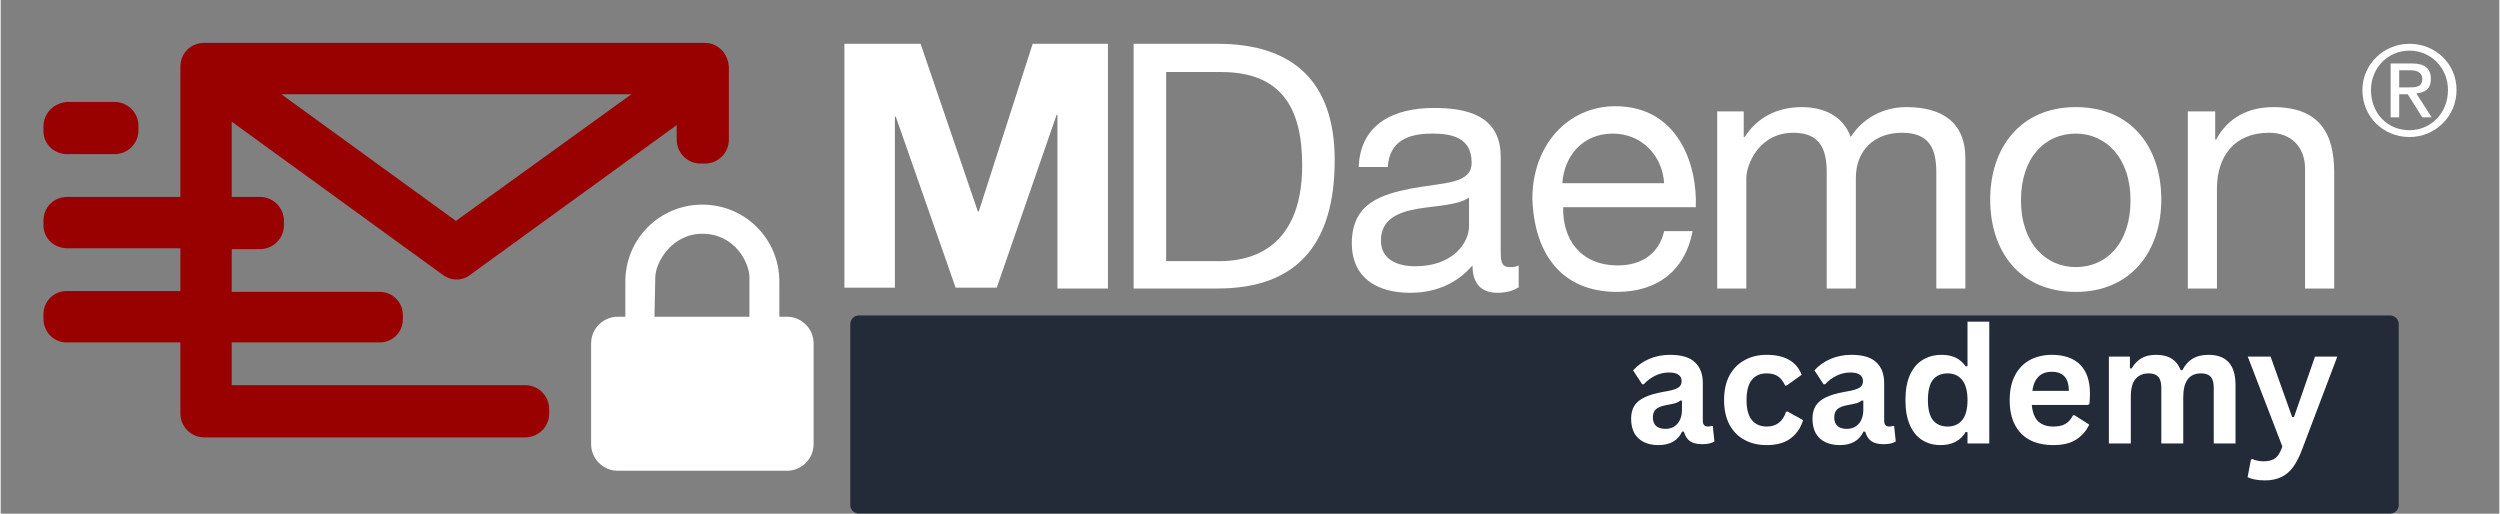 <svg xmlns="http://www.w3.org/2000/svg" xmlns:xlink="http://www.w3.org/1999/xlink" width="292" zoomAndPan="magnify" viewBox="0 0 218.88 45" height="60" preserveAspectRatio="xMidYMid meet" version="1.0"><rect x="0" y="0" width="218.88" height="45" fill="#808080" stroke="none"/><defs><g/><clipPath id="aa96ab0edc"><path d="M 74.426 27.633 L 210.133 27.633 L 210.133 44.988 L 74.426 44.988 Z M 74.426 27.633 " clip-rule="nonzero"/></clipPath><clipPath id="ca4415bd69"><path d="M 75.176 27.633 L 209.32 27.633 C 209.52 27.633 209.707 27.715 209.848 27.855 C 209.988 27.996 210.07 28.184 210.07 28.383 L 210.07 44.238 C 210.07 44.438 209.988 44.629 209.848 44.77 C 209.707 44.91 209.52 44.988 209.32 44.988 L 75.176 44.988 C 74.977 44.988 74.785 44.91 74.645 44.77 C 74.504 44.629 74.426 44.438 74.426 44.238 L 74.426 28.383 C 74.426 28.184 74.504 27.996 74.645 27.855 C 74.785 27.715 74.977 27.633 75.176 27.633 Z M 75.176 27.633 " clip-rule="nonzero"/></clipPath><clipPath id="67f7fe660a"><path d="M 0.426 0.633 L 136.125 0.633 L 136.125 17.988 L 0.426 17.988 Z M 0.426 0.633 " clip-rule="nonzero"/></clipPath><clipPath id="6adc5604ef"><path d="M 1.176 0.633 L 135.32 0.633 C 135.52 0.633 135.707 0.715 135.848 0.855 C 135.988 0.996 136.07 1.184 136.07 1.383 L 136.07 17.238 C 136.07 17.438 135.988 17.629 135.848 17.77 C 135.707 17.91 135.52 17.988 135.32 17.988 L 1.176 17.988 C 0.977 17.988 0.785 17.91 0.645 17.77 C 0.504 17.629 0.426 17.438 0.426 17.238 L 0.426 1.383 C 0.426 1.184 0.504 0.996 0.645 0.855 C 0.785 0.715 0.977 0.633 1.176 0.633 Z M 1.176 0.633 " clip-rule="nonzero"/></clipPath><clipPath id="b34c8cdd2e"><rect x="0" width="137" y="0" height="18"/></clipPath><clipPath id="159c4bc69b"><path d="M 142 24 L 207 24 L 207 44.988 L 142 44.988 Z M 142 24 " clip-rule="nonzero"/></clipPath><clipPath id="6c0d438f36"><path d="M 0.242 4 L 54 4 L 54 15 L 0.242 15 Z M 0.242 4 " clip-rule="nonzero"/></clipPath><clipPath id="e14f280e69"><rect x="0" width="65" y="0" height="21"/></clipPath></defs><path fill="#ffffff" d="M 73.984 3.836 L 80.582 3.836 L 85.602 18.527 L 85.68 18.527 L 90.402 3.836 L 96.996 3.836 L 96.996 25.273 L 92.574 25.273 L 92.574 10.055 L 92.5 10.055 L 87.254 25.199 L 83.652 25.199 L 78.406 10.207 L 78.332 10.207 L 78.332 25.199 L 73.91 25.199 L 73.91 3.836 Z M 73.984 3.836 " fill-opacity="1" fill-rule="nonzero"/><path fill="#ffffff" d="M 99.246 3.836 L 106.59 3.836 C 113.188 3.836 116.859 7.133 116.859 14.027 C 116.859 21.223 113.711 25.273 106.59 25.273 L 99.246 25.273 Z M 102.094 22.875 L 106.816 22.875 C 108.766 22.875 114.012 22.348 114.012 14.477 C 114.012 9.383 112.137 6.309 106.891 6.309 L 102.094 6.309 Z M 102.094 22.875 " fill-opacity="1" fill-rule="nonzero"/><path fill="#ffffff" d="M 132.902 25.199 C 132.453 25.496 131.852 25.648 131.102 25.648 C 129.754 25.648 128.93 24.898 128.93 23.25 C 127.504 24.898 125.633 25.648 123.457 25.648 C 120.609 25.648 118.359 24.371 118.359 21.301 C 118.359 17.777 120.984 17.027 123.605 16.504 C 126.457 15.977 128.855 16.129 128.855 14.254 C 128.855 12.004 127.055 11.703 125.406 11.703 C 123.234 11.703 121.66 12.379 121.508 14.629 L 118.961 14.629 C 119.109 10.805 122.109 9.457 125.555 9.457 C 128.328 9.457 131.402 10.055 131.402 13.73 L 131.402 21.676 C 131.402 22.875 131.402 23.398 132.227 23.398 C 132.453 23.398 132.676 23.398 132.977 23.25 L 132.977 25.199 Z M 128.703 17.25 C 127.73 18 125.781 18 124.059 18.301 C 122.406 18.602 120.91 19.199 120.91 21.074 C 120.91 22.723 122.332 23.324 123.906 23.324 C 127.281 23.324 128.629 21.223 128.629 19.801 L 128.629 17.25 Z M 128.703 17.25 " fill-opacity="1" fill-rule="nonzero"/><path fill="#ffffff" d="M 148.195 20.324 C 147.52 23.773 145.047 25.57 141.598 25.57 C 136.648 25.57 134.328 22.125 134.176 17.402 C 134.176 12.754 137.25 9.305 141.449 9.305 C 146.918 9.305 148.645 14.402 148.492 18.152 L 136.875 18.152 C 136.801 20.852 138.301 23.25 141.672 23.25 C 143.77 23.25 145.27 22.199 145.719 20.25 L 148.195 20.25 Z M 145.719 16.051 C 145.57 13.652 143.77 11.703 141.223 11.703 C 138.523 11.703 136.949 13.73 136.801 16.051 Z M 145.719 16.051 " fill-opacity="1" fill-rule="nonzero"/><path fill="#ffffff" d="M 150.293 9.758 L 152.691 9.758 L 152.691 12.004 L 152.766 12.004 C 153.891 10.281 155.613 9.383 157.789 9.383 C 159.664 9.383 161.387 10.129 162.062 12.004 C 163.109 10.355 164.91 9.383 166.934 9.383 C 170.008 9.383 172.105 10.656 172.105 13.879 L 172.105 25.273 L 169.559 25.273 L 169.559 15.078 C 169.559 13.129 169.031 11.629 166.559 11.629 C 164.086 11.629 162.512 13.203 162.512 15.602 L 162.512 25.273 L 159.961 25.273 L 159.961 15.078 C 159.961 13.055 159.363 11.629 157.039 11.629 C 154.039 11.629 152.918 14.402 152.918 15.602 L 152.918 25.273 L 150.367 25.273 L 150.367 9.758 Z M 150.293 9.758 " fill-opacity="1" fill-rule="nonzero"/><path fill="#ffffff" d="M 181.773 9.383 C 186.723 9.383 189.27 12.98 189.27 17.477 C 189.27 21.973 186.648 25.57 181.773 25.57 C 176.828 25.57 174.281 21.973 174.281 17.477 C 174.281 12.98 176.902 9.383 181.773 9.383 Z M 181.773 23.398 C 184.473 23.398 186.574 21.301 186.574 17.551 C 186.574 13.805 184.398 11.703 181.773 11.703 C 179.078 11.703 176.977 13.805 176.977 17.551 C 176.977 21.301 179.152 23.398 181.773 23.398 Z M 181.773 23.398 " fill-opacity="1" fill-rule="nonzero"/><path fill="#ffffff" d="M 191.594 9.758 L 193.992 9.758 L 193.992 12.23 L 194.07 12.23 C 195.117 10.281 196.918 9.383 199.09 9.383 C 203.137 9.383 204.414 11.703 204.414 15.078 L 204.414 25.273 L 201.863 25.273 L 201.863 14.777 C 201.863 12.902 200.664 11.629 198.715 11.629 C 195.645 11.629 194.145 13.73 194.145 16.504 L 194.145 25.273 L 191.594 25.273 Z M 191.594 9.758 " fill-opacity="1" fill-rule="nonzero"/><path fill="#ffffff" d="M 130.805 29.469 L 130.805 31.418 L 132.602 31.418 L 132.602 32.395 L 130.805 32.395 L 130.805 36.141 C 130.805 36.965 131.027 37.492 131.777 37.492 C 132.078 37.492 132.379 37.414 132.527 37.414 L 132.602 38.391 C 132.379 38.465 132.004 38.539 131.477 38.539 C 130.879 38.539 130.43 38.391 130.129 38.016 C 129.754 37.641 129.68 37.039 129.68 36.215 L 129.68 32.469 L 128.629 32.469 L 128.629 31.492 L 129.68 31.492 L 129.68 29.844 Z M 130.805 29.469 " fill-opacity="1" fill-rule="nonzero"/><path fill="#ffffff" d="M 134.625 35.094 C 134.625 36.816 135.75 37.492 137.023 37.492 C 137.926 37.492 138.449 37.34 138.898 37.117 L 139.125 38.016 C 138.676 38.242 137.926 38.465 136.801 38.465 C 134.699 38.465 133.426 37.039 133.426 35.016 C 133.426 32.992 134.625 31.27 136.648 31.27 C 138.898 31.27 139.5 33.219 139.5 34.492 C 139.5 34.719 139.5 34.941 139.422 35.094 Z M 138.301 34.191 C 138.301 33.367 138 32.168 136.574 32.168 C 135.301 32.168 134.777 33.367 134.625 34.191 Z M 138.301 34.191 " fill-opacity="1" fill-rule="nonzero"/><path fill="#ffffff" d="M 145.945 38.09 C 145.645 38.242 144.895 38.465 143.996 38.465 C 141.898 38.465 140.547 37.039 140.547 34.941 C 140.547 32.844 141.973 31.27 144.223 31.27 C 144.969 31.27 145.645 31.418 145.945 31.645 L 145.645 32.617 C 145.344 32.469 144.895 32.32 144.223 32.32 C 142.648 32.32 141.82 33.52 141.82 34.941 C 141.82 36.516 142.871 37.492 144.223 37.492 C 144.895 37.492 145.422 37.34 145.797 37.117 Z M 145.945 38.09 " fill-opacity="1" fill-rule="nonzero"/><path fill="#ffffff" d="M 147.445 28.195 L 148.719 28.195 L 148.719 32.469 C 148.941 32.094 149.242 31.793 149.617 31.57 C 149.992 31.344 150.441 31.195 150.891 31.195 C 151.793 31.195 153.289 31.793 153.289 34.117 L 153.289 38.242 L 152.016 38.242 L 152.016 34.266 C 152.016 33.145 151.566 32.242 150.441 32.242 C 149.617 32.242 149.02 32.844 148.793 33.52 C 148.719 33.668 148.719 33.895 148.719 34.117 L 148.719 38.242 L 147.445 38.242 Z M 147.445 28.195 " fill-opacity="1" fill-rule="nonzero"/><path fill="#ffffff" d="M 155.316 33.293 C 155.316 32.543 155.316 32.02 155.238 31.418 L 156.363 31.418 L 156.438 32.543 C 156.812 31.867 157.562 31.27 158.688 31.27 C 159.664 31.27 161.086 31.867 161.086 34.191 L 161.086 38.316 L 159.812 38.316 L 159.812 34.344 C 159.812 33.219 159.363 32.32 158.238 32.32 C 157.414 32.32 156.738 32.918 156.59 33.594 C 156.516 33.742 156.516 33.969 156.516 34.191 L 156.516 38.316 L 155.238 38.316 L 155.238 33.293 Z M 155.316 33.293 " fill-opacity="1" fill-rule="nonzero"/><path fill="#ffffff" d="M 169.48 34.793 C 169.48 37.34 167.684 38.465 166.035 38.465 C 164.16 38.465 162.734 37.117 162.734 34.941 C 162.734 32.617 164.234 31.27 166.184 31.27 C 168.133 31.27 169.48 32.691 169.48 34.793 Z M 164.012 34.867 C 164.012 36.367 164.91 37.492 166.109 37.492 C 167.309 37.492 168.207 36.367 168.207 34.793 C 168.207 33.594 167.609 32.168 166.109 32.168 C 164.609 32.168 164.012 33.594 164.012 34.867 Z M 164.012 34.867 " fill-opacity="1" fill-rule="nonzero"/><path fill="#ffffff" d="M 171.055 28.195 L 172.332 28.195 L 172.332 38.316 L 171.055 38.316 Z M 171.055 28.195 " fill-opacity="1" fill-rule="nonzero"/><path fill="#ffffff" d="M 180.652 34.793 C 180.652 37.34 178.852 38.465 177.203 38.465 C 175.328 38.465 173.906 37.117 173.906 34.941 C 173.906 32.617 175.402 31.27 177.352 31.27 C 179.301 31.27 180.652 32.691 180.652 34.793 Z M 175.18 34.867 C 175.18 36.367 176.078 37.492 177.277 37.492 C 178.477 37.492 179.375 36.367 179.375 34.793 C 179.375 33.594 178.777 32.168 177.277 32.168 C 175.777 32.168 175.18 33.594 175.18 34.867 Z M 175.18 34.867 " fill-opacity="1" fill-rule="nonzero"/><path fill="#ffffff" d="M 188.148 31.418 C 188.148 31.945 188.07 32.469 188.07 33.293 L 188.07 37.266 C 188.07 38.84 187.773 39.812 187.098 40.414 C 186.422 41.016 185.449 41.238 184.625 41.238 C 183.801 41.238 182.898 41.016 182.301 40.641 L 182.602 39.664 C 183.051 39.965 183.801 40.188 184.625 40.188 C 185.898 40.188 186.871 39.516 186.871 37.789 L 186.871 37.039 C 186.496 37.715 185.75 38.164 184.699 38.164 C 182.977 38.164 181.773 36.742 181.773 34.793 C 181.773 32.469 183.273 31.121 184.848 31.121 C 186.047 31.121 186.723 31.719 187.023 32.32 L 187.098 31.27 L 188.148 31.27 Z M 186.871 34.191 C 186.871 33.969 186.871 33.816 186.797 33.594 C 186.574 32.844 185.973 32.242 185.074 32.242 C 183.875 32.242 183.051 33.219 183.051 34.867 C 183.051 36.215 183.723 37.34 185.074 37.34 C 185.824 37.34 186.574 36.891 186.797 36.066 C 186.871 35.84 186.871 35.617 186.871 35.391 Z M 186.871 34.191 " fill-opacity="1" fill-rule="nonzero"/><path fill="#ffffff" d="M 191.52 29.469 C 191.52 29.918 191.219 30.219 190.695 30.219 C 190.246 30.219 189.945 29.844 189.945 29.469 C 189.945 29.02 190.246 28.719 190.695 28.719 C 191.219 28.719 191.52 29.094 191.52 29.469 Z M 190.098 38.316 L 190.098 31.418 L 191.371 31.418 L 191.371 38.316 Z M 190.098 38.316 " fill-opacity="1" fill-rule="nonzero"/><path fill="#ffffff" d="M 194.145 35.094 C 194.145 36.816 195.27 37.492 196.543 37.492 C 197.441 37.492 197.965 37.34 198.418 37.117 L 198.641 38.016 C 198.191 38.242 197.441 38.465 196.316 38.465 C 194.219 38.465 192.945 37.039 192.945 35.016 C 192.945 32.992 194.145 31.27 196.168 31.27 C 198.418 31.27 199.016 33.219 199.016 34.492 C 199.016 34.719 199.016 34.941 198.941 35.094 Z M 197.816 34.191 C 197.816 33.367 197.516 32.168 196.094 32.168 C 194.816 32.168 194.293 33.367 194.145 34.191 Z M 197.816 34.191 " fill-opacity="1" fill-rule="nonzero"/><path fill="#ffffff" d="M 200.441 37.039 C 200.816 37.266 201.488 37.566 202.09 37.566 C 202.988 37.566 203.438 37.117 203.438 36.516 C 203.438 35.918 203.062 35.617 202.164 35.242 C 200.891 34.793 200.363 34.117 200.363 33.293 C 200.363 32.168 201.266 31.27 202.766 31.27 C 203.438 31.27 204.039 31.492 204.488 31.719 L 204.188 32.617 C 203.887 32.469 203.438 32.242 202.766 32.242 C 202.016 32.242 201.641 32.691 201.641 33.219 C 201.641 33.816 202.09 34.043 202.914 34.418 C 204.113 34.867 204.711 35.465 204.711 36.516 C 204.711 37.715 203.738 38.613 202.164 38.613 C 201.414 38.613 200.738 38.465 200.215 38.164 Z M 200.441 37.039 " fill-opacity="1" fill-rule="nonzero"/><path fill="#990000" d="M 5.848 13.504 L 9.969 13.504 C 11.094 13.504 12.07 12.605 12.07 11.406 L 12.07 11.031 C 12.07 9.906 11.168 8.93 9.969 8.93 L 5.848 8.93 C 4.648 9.008 3.746 9.906 3.746 11.105 L 3.746 11.48 C 3.746 12.605 4.648 13.504 5.848 13.504 Z M 5.848 13.504 " fill-opacity="1" fill-rule="nonzero"/><path fill="#990000" d="M 61.691 3.758 L 17.84 3.758 C 16.641 3.758 15.742 4.66 15.742 5.859 L 15.742 17.25 L 5.848 17.25 C 4.648 17.25 3.746 18.152 3.746 19.352 L 3.746 19.727 C 3.746 20.852 4.648 21.75 5.848 21.75 L 15.742 21.75 L 15.742 25.496 L 5.773 25.496 C 4.648 25.496 3.746 26.398 3.746 27.52 L 3.746 27.895 C 3.746 29.094 4.648 29.996 5.773 29.996 L 15.742 29.996 L 15.742 36.215 C 15.742 37.34 16.641 38.316 17.84 38.316 L 45.949 38.316 C 47.074 38.316 48.047 37.414 48.047 36.215 L 48.047 35.84 C 48.047 34.719 47.148 33.742 45.949 33.742 L 20.238 33.742 L 20.238 29.996 L 33.207 29.996 C 34.332 29.996 35.23 29.094 35.23 27.973 L 35.23 27.598 C 35.23 26.473 34.332 25.57 33.207 25.57 L 20.238 25.57 L 20.238 21.824 L 22.711 21.824 C 23.836 21.824 24.812 20.926 24.812 19.727 L 24.812 19.352 C 24.812 18.227 23.91 17.25 22.711 17.25 L 20.238 17.25 L 20.238 10.656 L 38.828 24.148 C 38.828 24.148 38.902 24.223 38.98 24.223 C 39.727 24.672 40.629 24.523 41.227 24 L 59.219 10.957 L 59.219 12.23 C 59.219 13.355 60.117 14.328 61.316 14.328 L 61.691 14.328 C 62.816 14.328 63.789 13.43 63.789 12.23 L 63.789 5.859 C 63.715 4.66 62.816 3.758 61.691 3.758 Z M 39.879 19.352 L 24.586 8.258 L 55.246 8.258 Z M 39.879 19.352 " fill-opacity="1" fill-rule="nonzero"/><path fill="#ffffff" d="M 68.887 27.746 L 68.211 27.746 L 68.211 24.898 C 68.211 24.898 68.211 24.898 68.211 24.824 C 68.211 24.746 68.211 24.746 68.211 24.672 C 68.211 20.926 65.215 17.926 61.465 17.926 C 57.719 17.926 54.719 20.926 54.719 24.672 C 54.719 24.746 54.719 24.746 54.719 24.824 C 54.719 24.824 54.719 24.824 54.719 24.898 L 54.719 27.746 L 54.047 27.746 C 52.77 27.746 51.723 28.797 51.723 30.07 L 51.723 38.914 C 51.723 40.188 52.77 41.238 54.047 41.238 L 68.887 41.238 C 70.16 41.238 71.211 40.188 71.211 38.914 L 71.211 30.07 C 71.211 28.797 70.16 27.746 68.887 27.746 Z M 57.344 24.297 C 57.344 23.023 58.77 20.477 61.465 20.477 C 64.316 20.477 65.59 23.023 65.59 24.297 C 65.59 24.297 65.59 27.746 65.59 27.746 L 57.27 27.746 C 57.27 27.746 57.344 24.297 57.344 24.297 Z M 57.344 24.297 " fill-opacity="1" fill-rule="nonzero"/><path fill="#ffffff" d="M 211.008 3.836 C 213.258 3.836 215.133 5.559 215.133 7.883 C 215.133 10.207 213.258 12.004 211.008 12.004 C 208.762 12.004 206.887 10.281 206.887 7.883 C 206.887 5.633 208.762 3.836 211.008 3.836 Z M 211.008 11.406 C 212.883 11.406 214.383 9.906 214.383 7.883 C 214.383 5.934 212.883 4.434 211.008 4.434 C 209.137 4.434 207.637 5.934 207.637 7.883 C 207.637 9.906 209.059 11.406 211.008 11.406 Z M 209.359 5.559 L 211.234 5.559 C 212.359 5.559 212.883 6.008 212.883 6.906 C 212.883 7.809 212.359 8.105 211.609 8.184 L 212.957 10.281 L 212.133 10.281 L 210.859 8.258 L 210.109 8.258 L 210.109 10.281 L 209.359 10.281 Z M 210.109 7.656 L 210.859 7.656 C 211.535 7.656 212.133 7.656 212.133 6.906 C 212.133 6.309 211.609 6.156 211.086 6.156 L 210.109 6.156 Z M 210.109 7.656 " fill-opacity="1" fill-rule="nonzero"/><g clip-path="url(#aa96ab0edc)"><g clip-path="url(#ca4415bd69)"><g transform="matrix(1, 0, 0, 1, 74, 27)"><g clip-path="url(#b34c8cdd2e)"><g clip-path="url(#67f7fe660a)"><g clip-path="url(#6adc5604ef)"><path fill="#222b37" d="M 0.426 0.633 L 136.066 0.633 L 136.066 17.988 L 0.426 17.988 Z M 0.426 0.633 " fill-opacity="1" fill-rule="nonzero"/></g></g></g></g></g></g><g clip-path="url(#159c4bc69b)"><g transform="matrix(1, 0, 0, 1, 142, 24)"><g clip-path="url(#e14f280e69)"><g clip-path="url(#6c0d438f36)"><g fill="#ffffff" fill-opacity="1"><g transform="translate(0.248, 14.849)"><g><path d="M 2.969 0.141 C 2.477 0.141 2.051 0.051 1.688 -0.125 C 1.332 -0.301 1.055 -0.562 0.859 -0.906 C 0.672 -1.258 0.578 -1.68 0.578 -2.172 C 0.578 -2.617 0.672 -2.992 0.859 -3.297 C 1.055 -3.609 1.359 -3.859 1.766 -4.047 C 2.172 -4.242 2.703 -4.398 3.359 -4.516 C 3.816 -4.586 4.16 -4.664 4.391 -4.75 C 4.629 -4.832 4.789 -4.93 4.875 -5.047 C 4.957 -5.16 5 -5.301 5 -5.469 C 5 -5.707 4.91 -5.891 4.734 -6.016 C 4.566 -6.148 4.285 -6.219 3.891 -6.219 C 3.473 -6.219 3.07 -6.125 2.688 -5.938 C 2.301 -5.75 1.969 -5.5 1.688 -5.188 L 1.547 -5.188 L 0.75 -6.406 C 1.133 -6.832 1.602 -7.164 2.156 -7.406 C 2.719 -7.645 3.328 -7.766 3.984 -7.766 C 4.992 -7.766 5.723 -7.547 6.172 -7.109 C 6.629 -6.68 6.859 -6.078 6.859 -5.297 L 6.859 -1.984 C 6.859 -1.648 7.008 -1.484 7.312 -1.484 C 7.426 -1.484 7.535 -1.504 7.641 -1.547 L 7.734 -1.516 L 7.875 -0.172 C 7.77 -0.109 7.625 -0.051 7.438 0 C 7.25 0.039 7.039 0.062 6.812 0.062 C 6.352 0.062 5.992 -0.023 5.734 -0.203 C 5.484 -0.379 5.305 -0.656 5.203 -1.031 L 5.047 -1.047 C 4.68 -0.254 3.988 0.141 2.969 0.141 Z M 3.578 -1.281 C 4.016 -1.281 4.363 -1.426 4.625 -1.719 C 4.895 -2.02 5.031 -2.438 5.031 -2.969 L 5.031 -3.75 L 4.906 -3.766 C 4.789 -3.672 4.641 -3.594 4.453 -3.531 C 4.266 -3.477 3.992 -3.422 3.641 -3.359 C 3.234 -3.285 2.938 -3.164 2.75 -3 C 2.57 -2.832 2.484 -2.594 2.484 -2.281 C 2.484 -1.957 2.578 -1.707 2.766 -1.531 C 2.961 -1.363 3.234 -1.281 3.578 -1.281 Z M 3.578 -1.281 "/></g></g><g transform="translate(8.281, 14.849)"><g><path d="M 4.438 0.141 C 3.695 0.141 3.047 -0.008 2.484 -0.312 C 1.922 -0.613 1.477 -1.062 1.156 -1.656 C 0.844 -2.258 0.688 -2.973 0.688 -3.797 C 0.688 -4.641 0.844 -5.359 1.156 -5.953 C 1.477 -6.547 1.922 -6.992 2.484 -7.297 C 3.047 -7.609 3.688 -7.766 4.406 -7.766 C 6.008 -7.766 7.035 -7.18 7.484 -6.016 L 6.172 -5.078 L 6.031 -5.078 C 5.875 -5.43 5.672 -5.695 5.422 -5.875 C 5.172 -6.051 4.832 -6.141 4.406 -6.141 C 3.852 -6.141 3.422 -5.945 3.109 -5.562 C 2.805 -5.176 2.656 -4.586 2.656 -3.797 C 2.656 -3.016 2.812 -2.43 3.125 -2.047 C 3.438 -1.672 3.875 -1.484 4.438 -1.484 C 4.852 -1.484 5.203 -1.594 5.484 -1.812 C 5.773 -2.031 5.984 -2.352 6.109 -2.781 L 6.25 -2.797 L 7.609 -2.047 C 7.422 -1.398 7.066 -0.875 6.547 -0.469 C 6.023 -0.062 5.32 0.141 4.438 0.141 Z M 4.438 0.141 "/></g></g><g transform="translate(16.135, 14.849)"><g><path d="M 2.969 0.141 C 2.477 0.141 2.051 0.051 1.688 -0.125 C 1.332 -0.301 1.055 -0.562 0.859 -0.906 C 0.672 -1.258 0.578 -1.68 0.578 -2.172 C 0.578 -2.617 0.672 -2.992 0.859 -3.297 C 1.055 -3.609 1.359 -3.859 1.766 -4.047 C 2.172 -4.242 2.703 -4.398 3.359 -4.516 C 3.816 -4.586 4.16 -4.664 4.391 -4.75 C 4.629 -4.832 4.789 -4.93 4.875 -5.047 C 4.957 -5.16 5 -5.301 5 -5.469 C 5 -5.707 4.91 -5.891 4.734 -6.016 C 4.566 -6.148 4.285 -6.219 3.891 -6.219 C 3.473 -6.219 3.07 -6.125 2.688 -5.938 C 2.301 -5.75 1.969 -5.5 1.688 -5.188 L 1.547 -5.188 L 0.75 -6.406 C 1.133 -6.832 1.602 -7.164 2.156 -7.406 C 2.719 -7.645 3.328 -7.766 3.984 -7.766 C 4.992 -7.766 5.723 -7.547 6.172 -7.109 C 6.629 -6.68 6.859 -6.078 6.859 -5.297 L 6.859 -1.984 C 6.859 -1.648 7.008 -1.484 7.312 -1.484 C 7.426 -1.484 7.535 -1.504 7.641 -1.547 L 7.734 -1.516 L 7.875 -0.172 C 7.77 -0.109 7.625 -0.051 7.438 0 C 7.25 0.039 7.039 0.062 6.812 0.062 C 6.352 0.062 5.992 -0.023 5.734 -0.203 C 5.484 -0.379 5.305 -0.656 5.203 -1.031 L 5.047 -1.047 C 4.68 -0.254 3.988 0.141 2.969 0.141 Z M 3.578 -1.281 C 4.016 -1.281 4.363 -1.426 4.625 -1.719 C 4.895 -2.02 5.031 -2.438 5.031 -2.969 L 5.031 -3.75 L 4.906 -3.766 C 4.789 -3.672 4.641 -3.594 4.453 -3.531 C 4.266 -3.477 3.992 -3.422 3.641 -3.359 C 3.234 -3.285 2.938 -3.164 2.75 -3 C 2.57 -2.832 2.484 -2.594 2.484 -2.281 C 2.484 -1.957 2.578 -1.707 2.766 -1.531 C 2.961 -1.363 3.234 -1.281 3.578 -1.281 Z M 3.578 -1.281 "/></g></g><g transform="translate(24.169, 14.849)"><g><path d="M 3.766 0.141 C 3.16 0.141 2.625 -0.004 2.156 -0.297 C 1.695 -0.586 1.336 -1.023 1.078 -1.609 C 0.816 -2.203 0.688 -2.93 0.688 -3.797 C 0.688 -4.672 0.816 -5.406 1.078 -6 C 1.348 -6.594 1.723 -7.035 2.203 -7.328 C 2.68 -7.617 3.234 -7.766 3.859 -7.766 C 4.336 -7.766 4.75 -7.68 5.094 -7.516 C 5.438 -7.348 5.727 -7.094 5.969 -6.75 L 6.125 -6.781 L 6.125 -10.672 L 8.031 -10.672 L 8.031 0 L 6.125 0 L 6.125 -0.984 L 5.969 -1.016 C 5.758 -0.648 5.469 -0.363 5.094 -0.156 C 4.727 0.039 4.285 0.141 3.766 0.141 Z M 4.391 -1.484 C 4.922 -1.484 5.344 -1.672 5.656 -2.047 C 5.969 -2.43 6.125 -3.016 6.125 -3.797 C 6.125 -4.586 5.969 -5.176 5.656 -5.562 C 5.344 -5.945 4.922 -6.141 4.391 -6.141 C 3.828 -6.141 3.395 -5.953 3.094 -5.578 C 2.801 -5.203 2.656 -4.609 2.656 -3.797 C 2.656 -3.004 2.801 -2.422 3.094 -2.047 C 3.395 -1.672 3.828 -1.484 4.391 -1.484 Z M 4.391 -1.484 "/></g></g><g transform="translate(33.3, 14.849)"><g><path d="M 7.531 -3.375 L 2.625 -3.375 C 2.688 -2.707 2.879 -2.223 3.203 -1.922 C 3.523 -1.629 3.961 -1.484 4.516 -1.484 C 4.953 -1.484 5.305 -1.562 5.578 -1.719 C 5.848 -1.883 6.066 -2.133 6.234 -2.469 L 6.375 -2.469 L 7.656 -1.656 C 7.406 -1.113 7.023 -0.676 6.516 -0.344 C 6.016 -0.02 5.348 0.141 4.516 0.141 C 3.723 0.141 3.039 -0.004 2.469 -0.297 C 1.895 -0.598 1.453 -1.047 1.141 -1.641 C 0.836 -2.234 0.688 -2.953 0.688 -3.797 C 0.688 -4.672 0.848 -5.406 1.172 -6 C 1.492 -6.594 1.93 -7.035 2.484 -7.328 C 3.047 -7.617 3.676 -7.766 4.375 -7.766 C 5.457 -7.766 6.285 -7.477 6.859 -6.906 C 7.43 -6.332 7.719 -5.492 7.719 -4.391 C 7.719 -3.992 7.703 -3.68 7.672 -3.453 Z M 5.875 -4.609 C 5.863 -5.191 5.734 -5.613 5.484 -5.875 C 5.234 -6.145 4.863 -6.281 4.375 -6.281 C 3.406 -6.281 2.836 -5.723 2.672 -4.609 Z M 5.875 -4.609 "/></g></g><g transform="translate(41.583, 14.849)"><g><path d="M 1.094 0 L 1.094 -7.609 L 2.938 -7.609 L 2.938 -6.594 L 3.078 -6.562 C 3.328 -6.977 3.617 -7.281 3.953 -7.469 C 4.285 -7.664 4.711 -7.766 5.234 -7.766 C 5.805 -7.766 6.266 -7.648 6.609 -7.422 C 6.961 -7.191 7.223 -6.859 7.391 -6.422 L 7.531 -6.422 C 7.77 -6.879 8.07 -7.219 8.438 -7.438 C 8.812 -7.656 9.273 -7.766 9.828 -7.766 C 11.398 -7.766 12.188 -6.883 12.188 -5.125 L 12.188 0 L 10.281 0 L 10.281 -4.875 C 10.281 -5.32 10.191 -5.645 10.016 -5.844 C 9.836 -6.039 9.555 -6.141 9.172 -6.141 C 8.129 -6.141 7.609 -5.441 7.609 -4.047 L 7.609 0 L 5.688 0 L 5.688 -4.875 C 5.688 -5.32 5.598 -5.645 5.422 -5.844 C 5.242 -6.039 4.961 -6.141 4.578 -6.141 C 4.086 -6.141 3.703 -5.973 3.422 -5.641 C 3.148 -5.316 3.016 -4.797 3.016 -4.078 L 3.016 0 Z M 1.094 0 "/></g></g></g></g><g fill="#ffffff" fill-opacity="1"><g transform="translate(54.672, 14.849)"><g><path d="M 1.688 3.234 C 1.352 3.234 1.055 3.207 0.797 3.156 C 0.535 3.102 0.32 3.035 0.156 2.953 L 0.453 1.406 L 0.578 1.359 C 0.691 1.422 0.832 1.469 1 1.5 C 1.176 1.539 1.352 1.562 1.531 1.562 C 1.844 1.562 2.098 1.52 2.297 1.438 C 2.504 1.363 2.676 1.234 2.812 1.047 C 2.957 0.859 3.086 0.598 3.203 0.266 L 0.172 -7.609 L 2.172 -7.609 L 4.062 -2.312 L 4.219 -2.312 L 6.062 -7.609 L 8.016 -7.609 L 4.953 0.469 C 4.711 1.125 4.445 1.648 4.156 2.047 C 3.863 2.453 3.516 2.75 3.109 2.938 C 2.711 3.133 2.238 3.234 1.688 3.234 Z M 1.688 3.234 "/></g></g></g></g></g></g></svg>